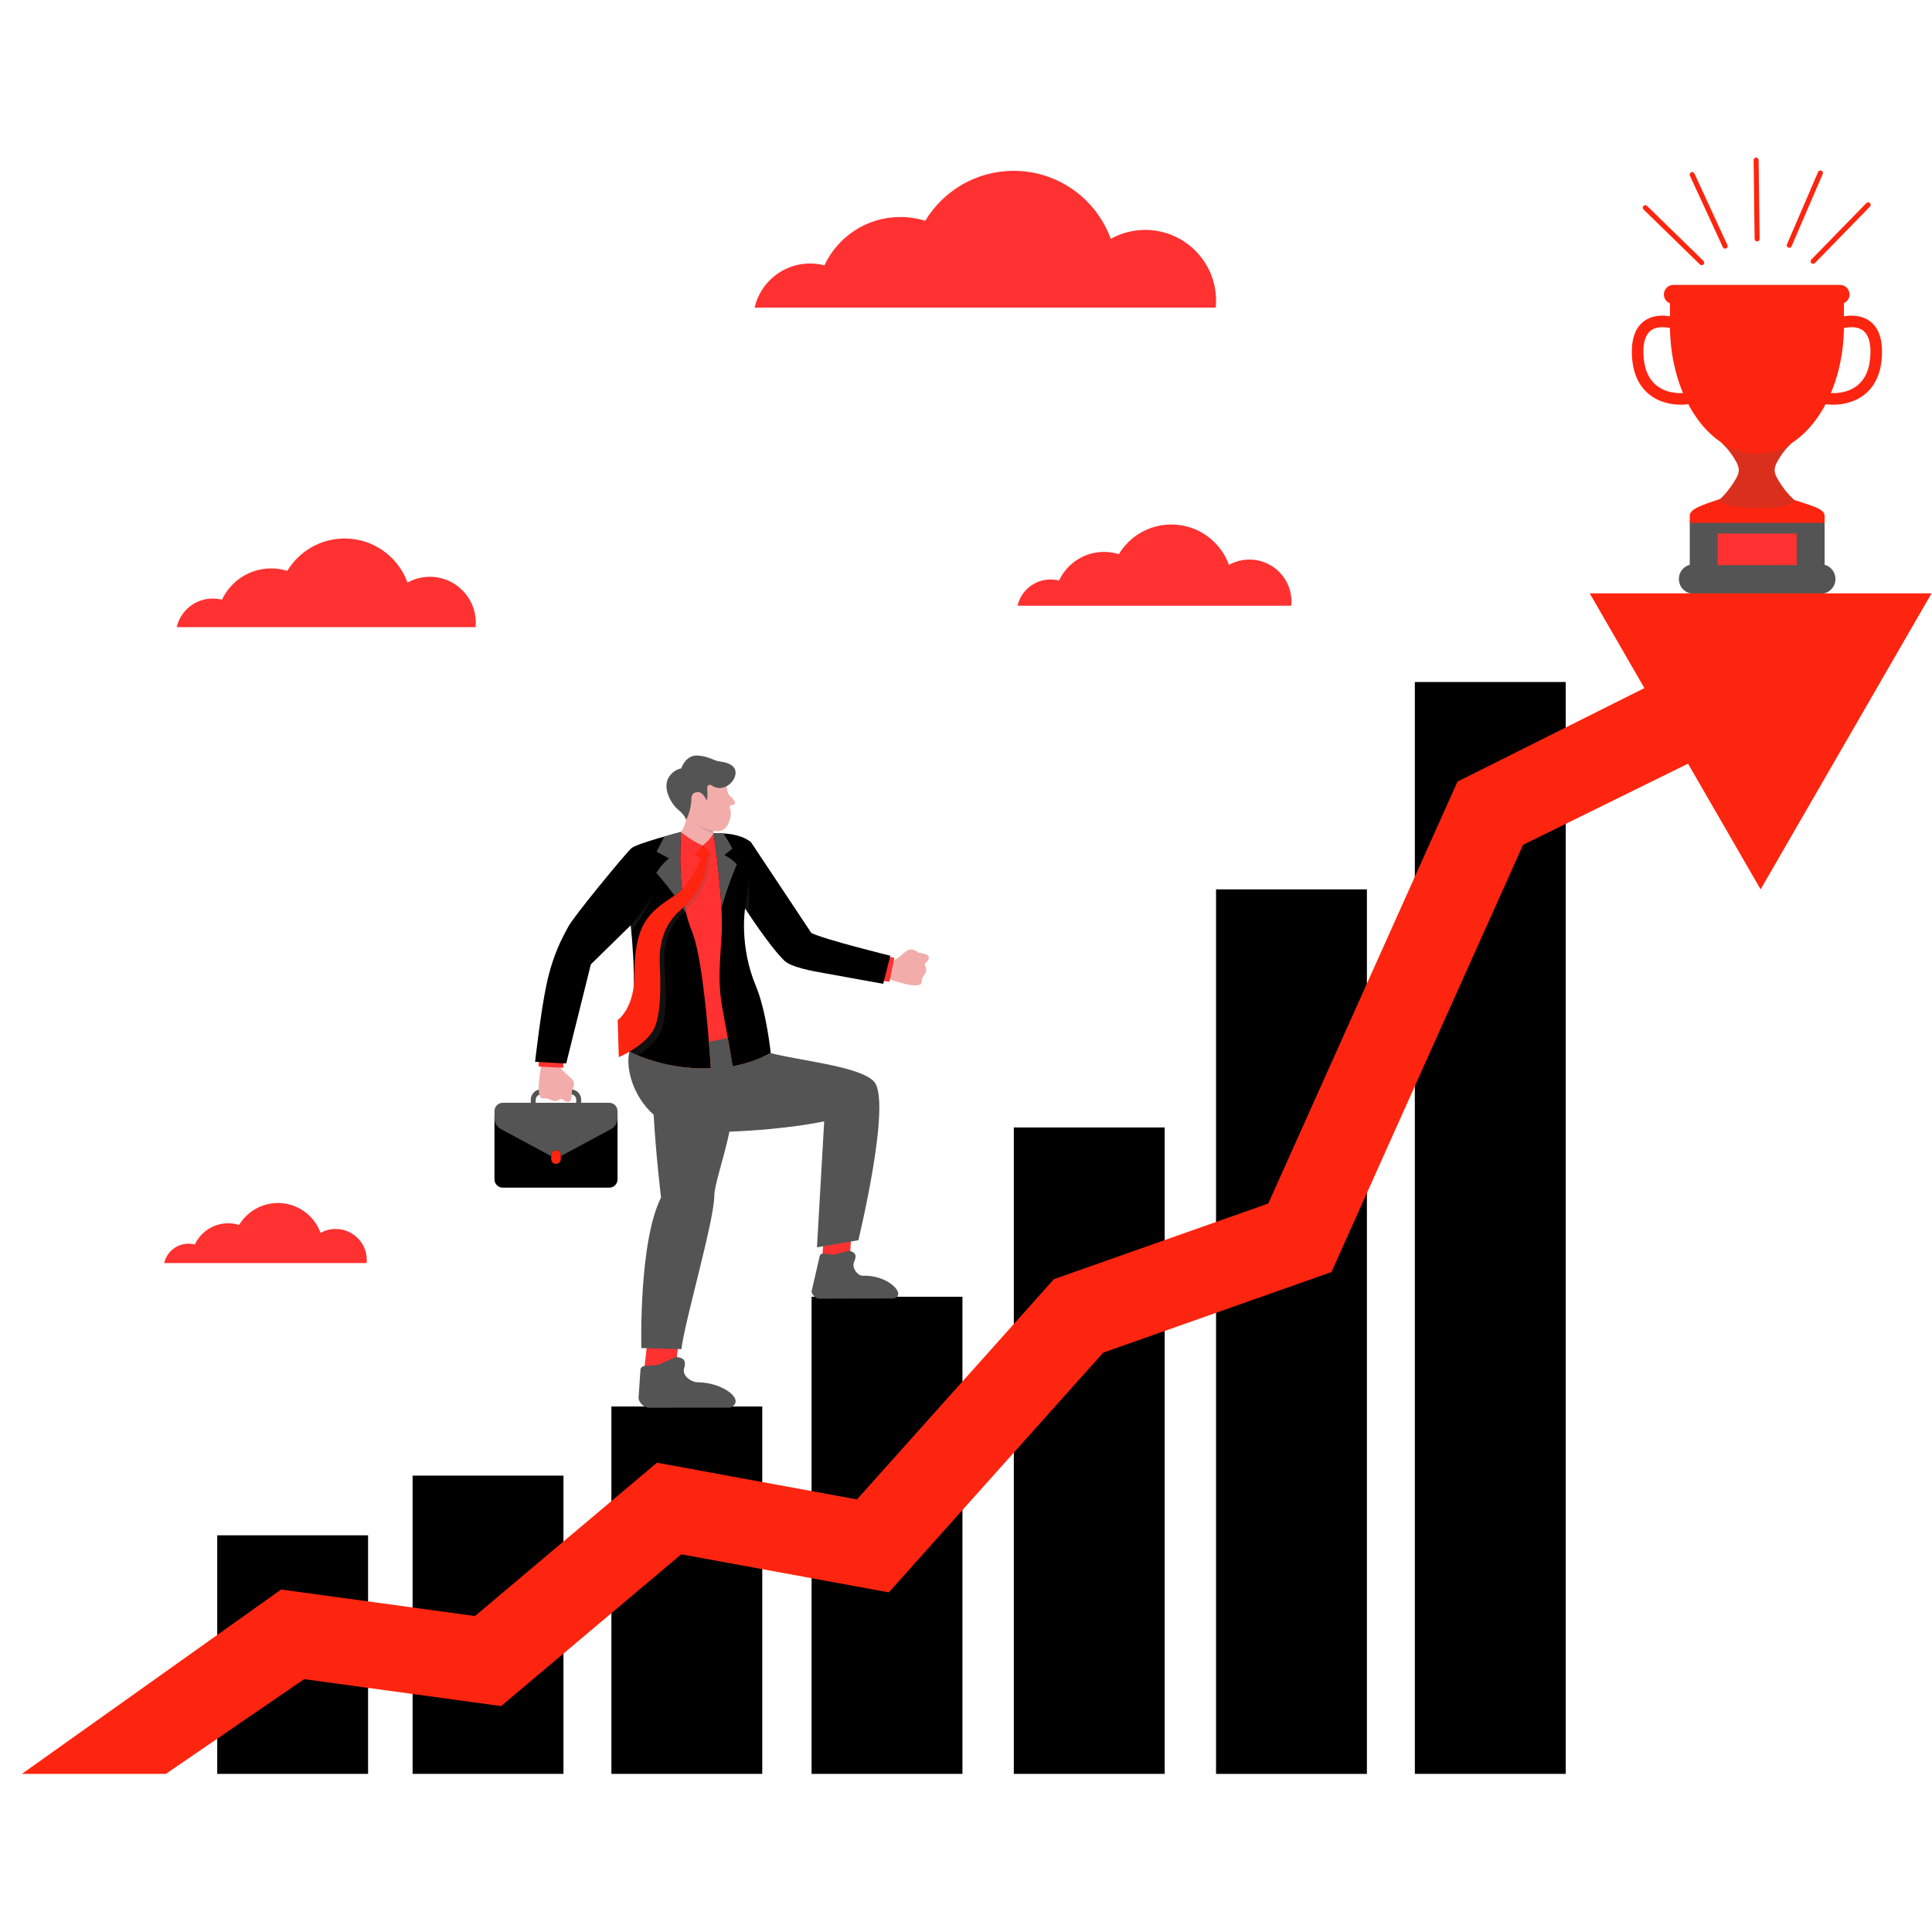 <svg xmlns="http://www.w3.org/2000/svg" xmlns:xlink="http://www.w3.org/1999/xlink" width="1080" zoomAndPan="magnify" viewBox="0 0 810 810" height="1080" preserveAspectRatio="xMidYMid meet" version="1.0"><defs><filter x="0%" y="0%" width="100%" height="100%" id="7032886a99"><feColorMatrix values="0 0 0 0 1 0 0 0 0 1 0 0 0 0 1 0 0 0 1 0" color-interpolation-filters="sRGB"/></filter><clipPath id="21eac75263"><path d="M 9 248 L 809.996 248 L 809.996 744 L 9 744 Z M 9 248 " clip-rule="nonzero"/></clipPath><clipPath id="a879337c00"><path d="M 735 66.074 L 738 66.074 L 738 102 L 735 102 Z M 735 66.074 " clip-rule="nonzero"/></clipPath><mask id="a3cef6f36d"><g filter="url(#7032886a99)"><rect x="-81" width="972" fill="#000000" y="-81" height="972" fill-opacity="0.2"/></g></mask><clipPath id="646d3aa3cc"><rect x="0" width="44" y="0" height="92"/></clipPath><mask id="5898dd009d"><g filter="url(#7032886a99)"><rect x="-81" width="972" fill="#000000" y="-81" height="972" fill-opacity="0.2"/></g></mask><clipPath id="4582a3729f"><rect x="0" width="17" y="0" height="12"/></clipPath><mask id="9c71663f9f"><g filter="url(#7032886a99)"><rect x="-81" width="972" fill="#000000" y="-81" height="972" fill-opacity="0.2"/></g></mask><clipPath id="d99f3cbd3e"><rect x="0" width="12" y="0" height="23"/></clipPath><mask id="2383ea8d47"><g filter="url(#7032886a99)"><rect x="-81" width="972" fill="#000000" y="-81" height="972" fill-opacity="0.2"/></g></mask><clipPath id="51145ce69e"><rect x="0" width="18" y="0" height="22"/></clipPath><mask id="88368bffad"><g filter="url(#7032886a99)"><rect x="-81" width="972" fill="#000000" y="-81" height="972" fill-opacity="0.2"/></g></mask><clipPath id="c1eede15de"><rect x="0" width="38" y="0" height="33"/></clipPath></defs><path fill="#545454" d="M 226.141 456.73 C 226.199 457.523 226.277 458.203 226.406 458.82 C 225.535 459.094 224.629 459.93 224.629 460.891 L 224.5 463.164 L 222.543 463.164 L 222.543 460.891 C 222.539 458.867 224.238 457.145 226.141 456.73 Z M 226.141 456.73 " fill-opacity="1" fill-rule="nonzero"/><path fill="#545454" d="M 239.578 457.258 C 239.578 457.258 239.719 457.055 239.891 456.734 C 241.918 457.043 243.656 458.785 243.656 460.898 L 243.656 463.172 L 241.582 463.172 L 241.57 460.898 C 241.57 459.812 240.582 458.926 239.535 458.789 C 239.586 457.945 239.578 457.258 239.578 457.258 Z M 239.578 457.258 " fill-opacity="1" fill-rule="nonzero"/><path fill="#f2adab" d="M 287.645 343.641 C 287.645 343.641 287.211 346.496 285.48 348.812 L 294.844 357.684 L 295.297 347.551 C 295.297 347.551 300.953 349.496 303.352 347.777 C 305.746 346.059 307.016 341.938 306.098 339.094 C 306.098 339.094 305.117 337.789 307.227 337.445 C 309.332 337.098 307.461 334.887 306.031 333.703 C 304.598 332.516 304.535 328.363 304.535 328.363 L 296.023 326.758 L 284.121 334.293 C 284.121 334.293 287.078 339.359 287.645 343.641 Z M 287.645 343.641 " fill-opacity="1" fill-rule="nonzero"/><path fill="#f2adab" d="M 299.168 349.395 L 298.383 345.086 L 292.723 348.758 L 294.848 357.684 L 298.965 355.035 Z M 299.168 349.395 " fill-opacity="1" fill-rule="nonzero"/><path fill="#f2adab" d="M 234.375 445.973 C 234.523 448.695 239.156 451.211 240.289 453.055 C 241.422 454.902 239.773 457.25 239.773 457.25 C 239.773 457.25 239.793 459.645 239.43 460.934 C 239.066 462.227 237.633 462.363 236.211 461.148 C 234.793 459.93 234.172 462.008 232.332 461.648 C 230.488 461.297 230.16 460.301 227.836 460.535 C 223.77 460.945 227.207 445.285 227.207 445.285 Z M 234.375 445.973 " fill-opacity="1" fill-rule="nonzero"/><path fill="#f2adab" d="M 373.008 403.027 C 375.727 403.289 378.902 399.086 380.898 398.242 C 382.895 397.398 384.969 399.379 384.969 399.379 C 384.969 399.379 387.34 399.715 388.562 400.266 C 389.785 400.812 389.711 402.254 388.297 403.477 C 386.879 404.699 388.84 405.625 388.215 407.391 C 387.59 409.156 386.555 409.332 386.441 411.664 C 386.246 415.75 371.273 410.004 371.273 410.004 Z M 373.008 403.027 " fill-opacity="1" fill-rule="nonzero"/><path fill="#ff3131" d="M 345.383 518.145 L 344.746 527.141 L 356.246 527.449 L 356.941 517.598 Z M 345.383 518.145 " fill-opacity="1" fill-rule="nonzero"/><path fill="#ff3131" d="M 284.676 561.637 L 283.223 573.023 L 270.066 574.406 L 271.652 560.496 Z M 284.676 561.637 " fill-opacity="1" fill-rule="nonzero"/><path fill="#ff3131" d="M 285.48 348.812 C 285.48 348.812 288.832 351.812 294.453 354.508 C 294.453 354.508 297.629 352.34 299.168 349.398 L 303.617 351.664 C 303.617 351.664 310.305 374.555 310.27 389.039 C 310.23 403.527 318.258 425.852 319.586 443.262 C 319.586 443.262 311.922 459.836 295.191 459.836 C 278.457 459.836 263.898 440.934 263.898 440.934 C 263.898 440.934 267.266 424.02 269.113 416.727 C 270.957 409.43 272.027 396.586 269.113 389.082 C 266.195 381.578 277.738 362.125 281.434 352.586 Z M 285.48 348.812 " fill-opacity="1" fill-rule="nonzero"/><path fill="#ff3131" d="M 225.852 444.297 L 225.863 447.16 L 236.133 447.672 L 236.25 444.383 Z M 225.852 444.297 " fill-opacity="1" fill-rule="nonzero"/><path fill="#ff3131" d="M 370.078 411.207 L 372.906 411.621 L 374.945 401.547 L 371.711 400.938 Z M 370.078 411.207 " fill-opacity="1" fill-rule="nonzero"/><path fill="#ff3131" d="M 316.359 128.977 C 318.793 118.383 328.277 110.473 339.613 110.473 C 341.695 110.473 343.711 110.738 345.641 111.238 C 351.23 99.273 363.375 90.984 377.453 90.984 C 381.094 90.984 384.605 91.539 387.906 92.57 C 395.484 80.016 409.254 71.625 424.988 71.625 C 443.707 71.625 459.652 83.508 465.688 100.137 C 469.961 97.754 474.883 96.391 480.129 96.391 C 496.539 96.391 509.84 109.691 509.84 126.098 C 509.84 127.07 509.789 128.031 509.695 128.98 L 316.359 128.98 Z M 316.359 128.977 " fill-opacity="1" fill-rule="nonzero"/><path fill="#ff3131" d="M 74.082 262.945 C 75.664 256.074 81.805 250.949 89.156 250.949 C 90.508 250.949 91.812 251.129 93.059 251.449 C 96.684 243.691 104.555 238.316 113.68 238.316 C 116.039 238.316 118.312 238.676 120.453 239.344 C 125.363 231.207 134.293 225.77 144.488 225.77 C 156.621 225.77 166.953 233.473 170.867 244.246 C 173.637 242.703 176.828 241.82 180.227 241.82 C 190.859 241.82 199.48 250.438 199.48 261.07 C 199.48 261.699 199.449 262.324 199.391 262.938 L 74.082 262.938 Z M 74.082 262.945 " fill-opacity="1" fill-rule="nonzero"/><path fill="#ff3131" d="M 68.832 529.547 C 69.898 524.891 74.062 521.422 79.043 521.422 C 79.953 521.422 80.84 521.539 81.684 521.758 C 84.141 516.508 89.473 512.867 95.652 512.867 C 97.246 512.867 98.789 513.113 100.242 513.562 C 103.566 508.055 109.613 504.363 116.52 504.363 C 124.742 504.363 131.738 509.578 134.391 516.883 C 136.27 515.836 138.43 515.238 140.73 515.238 C 147.93 515.238 153.77 521.074 153.77 528.277 C 153.77 528.703 153.75 529.125 153.707 529.543 L 68.832 529.543 Z M 68.832 529.547 " fill-opacity="1" fill-rule="nonzero"/><path fill="#ff3131" d="M 426.617 253.945 C 428.062 247.652 433.691 242.961 440.422 242.961 C 441.652 242.961 442.855 243.121 443.996 243.414 C 447.316 236.312 454.527 231.391 462.879 231.391 C 465.043 231.391 467.121 231.719 469.082 232.328 C 473.582 224.879 481.754 219.898 491.094 219.898 C 502.207 219.898 511.664 226.949 515.25 236.824 C 517.785 235.41 520.711 234.598 523.82 234.598 C 533.562 234.598 541.457 242.492 541.457 252.23 C 541.457 252.809 541.426 253.379 541.371 253.945 Z M 426.617 253.945 " fill-opacity="1" fill-rule="nonzero"/><path fill="#000000" d="M 285.48 348.812 C 285.48 348.812 267.02 353.574 264.691 355.645 C 262.359 357.711 240.723 383.914 238.266 388.5 C 235.816 393.086 231.852 399.914 229.082 412.961 C 226.711 424.129 224.336 445.184 224.336 445.184 L 237.379 445.871 L 247.715 404.32 L 264.418 387.949 C 264.418 387.949 268.742 425.164 262.098 439.984 C 262.098 439.984 277.117 448.836 298.012 447.859 C 298.012 447.859 295.34 403.445 290.223 390.844 C 285.109 378.246 284.746 363.219 285.48 348.812 Z M 285.48 348.812 " fill-opacity="1" fill-rule="nonzero"/><path fill="#000000" d="M 299.168 349.395 C 299.168 349.395 303.539 377.457 302.496 392.902 C 301.457 408.355 301.113 413.727 303.312 425.211 C 305.512 436.699 307.16 447.035 307.16 447.035 C 307.16 447.035 315.637 445.648 323.141 441.516 C 323.141 441.516 321.312 423.926 316.965 413.551 C 309.762 396.348 312.387 380.852 312.387 380.852 C 312.387 380.852 322.348 396.398 328.758 402.688 C 331.68 405.555 340.586 407.113 346 408.078 C 354.441 409.578 370.309 412.477 370.309 412.477 L 373.254 400.691 C 373.254 400.691 345.699 393.918 340.152 391.148 L 314.902 353.156 C 314.902 353.145 310.695 348.844 299.168 349.395 Z M 299.168 349.395 " fill-opacity="1" fill-rule="nonzero"/><path fill="#000000" d="M 255.422 497.93 L 210.789 497.93 C 208.867 497.93 207.309 496.371 207.309 494.449 L 207.309 468.242 L 258.906 468.242 L 258.906 494.449 C 258.906 496.371 257.348 497.93 255.422 497.93 Z M 255.422 497.93 " fill-opacity="1" fill-rule="nonzero"/><path fill="#000000" d="M 256.332 589.672 L 319.582 589.672 L 319.582 743.707 L 256.332 743.707 Z M 256.332 589.672 " fill-opacity="1" fill-rule="nonzero"/><path fill="#000000" d="M 172.984 618.66 L 236.234 618.66 L 236.234 743.703 L 172.984 743.703 Z M 172.984 618.66 " fill-opacity="1" fill-rule="nonzero"/><path fill="#000000" d="M 91.074 643.688 L 154.32 643.688 L 154.32 743.707 L 91.074 743.707 Z M 91.074 643.688 " fill-opacity="1" fill-rule="nonzero"/><path fill="#000000" d="M 340.258 543.664 L 403.508 543.664 L 403.508 743.707 L 340.258 743.707 Z M 340.258 543.664 " fill-opacity="1" fill-rule="nonzero"/><path fill="#000000" d="M 425.047 472.691 L 488.297 472.691 L 488.297 743.707 L 425.047 743.707 Z M 425.047 472.691 " fill-opacity="1" fill-rule="nonzero"/><path fill="#000000" d="M 509.832 372.871 L 573.082 372.871 L 573.082 743.711 L 509.832 743.711 Z M 509.832 372.871 " fill-opacity="1" fill-rule="nonzero"/><path fill="#000000" d="M 593.18 285.934 L 656.43 285.934 L 656.43 743.703 L 593.18 743.703 Z M 593.18 285.934 " fill-opacity="1" fill-rule="nonzero"/><path fill="#545454" d="M 708.438 218.242 L 764.969 218.242 L 764.969 244.359 L 708.438 244.359 Z M 708.438 218.242 " fill-opacity="1" fill-rule="evenodd"/><path fill="#545454" d="M 769.527 242.754 C 769.527 239.344 766.762 236.57 763.348 236.57 L 710.059 236.57 C 706.648 236.57 703.879 239.336 703.879 242.754 C 703.879 246.164 706.645 248.934 710.059 248.934 L 763.348 248.934 C 766.762 248.934 769.527 246.164 769.527 242.754 Z M 769.527 242.754 " fill-opacity="1" fill-rule="evenodd"/><path fill="#fd250f" d="M 294.453 354.508 C 294.453 354.508 293.273 356.867 291.219 358.078 C 291.219 358.078 294.055 360.719 295.227 360.859 C 296.402 360.996 297.703 358.078 297.703 358.078 C 297.703 358.078 297.121 355.734 294.453 354.508 Z M 294.453 354.508 " fill-opacity="1" fill-rule="nonzero"/><path fill="#fd250f" d="M 294.281 358.398 C 294.281 358.398 291.57 369.762 281.633 376.273 C 271.695 382.785 266.113 387.973 265.977 407.992 C 265.977 407.992 266.801 421.18 258.965 427.688 L 259.441 443.219 C 259.441 443.219 269.812 438.82 273.812 432.113 C 277.816 425.402 276.793 407.988 276.621 404.273 C 276.457 400.559 276.227 389.637 284.793 382.031 C 293.359 374.426 296.156 367.578 296.699 358.762 Z M 294.281 358.398 " fill-opacity="1" fill-rule="nonzero"/><path fill="#fd250f" d="M 233.105 487.965 C 234.223 487.965 235.129 487.055 235.129 485.941 L 235.129 484.238 C 235.129 483.117 234.223 482.215 233.105 482.215 C 231.984 482.215 231.082 483.121 231.082 484.238 L 231.082 485.941 C 231.082 487.062 231.988 487.965 233.105 487.965 Z M 233.105 487.965 " fill-opacity="1" fill-rule="nonzero"/><g clip-path="url(#21eac75263)"><path fill="#fd250f" d="M 809.801 248.77 L 666.496 248.77 L 689.426 288.484 L 611.066 327.691 L 531.73 504.578 L 441.859 536.305 L 359.293 628.641 L 275.441 613.246 L 199.137 677.527 L 117.867 666.414 L 9.191 743.703 L 69.543 743.703 L 127.531 703.992 L 210.086 715.281 L 285.625 651.645 L 372.637 667.609 L 462.508 567.117 L 558.207 533.324 L 638.543 354.207 L 707.715 320.172 L 738.145 372.871 Z M 809.801 248.77 " fill-opacity="1" fill-rule="nonzero"/></g><path fill="#fd250f" d="M 704.625 169.664 C 700.453 169.664 695.609 168.602 691.691 165.559 C 686.918 161.848 684.387 156.074 684.168 148.395 C 683.98 141.867 685.727 137.223 689.34 134.59 C 694.949 130.508 702.73 133.191 703.062 133.309 C 704.328 133.758 704.984 135.141 704.539 136.406 C 704.094 137.664 702.711 138.328 701.449 137.883 C 701.363 137.855 695.703 135.941 692.18 138.523 C 689.941 140.164 688.875 143.441 689.016 148.262 C 689.191 154.426 691.09 158.957 694.66 161.73 C 698.93 165.047 704.754 165.25 708.441 164.418 C 709.75 164.121 711.047 164.938 711.34 166.246 C 711.633 167.555 710.816 168.852 709.508 169.145 C 708.094 169.465 706.426 169.664 704.625 169.664 Z M 704.625 169.664 " fill-opacity="1" fill-rule="nonzero"/><path fill="#fd250f" d="M 771.422 119.441 C 769.906 119.441 767.996 119.441 765.805 119.441 L 707.41 119.441 C 705.137 119.441 703.156 119.441 701.594 119.441 C 699.379 119.441 697.582 121.242 697.582 123.457 C 697.582 125.156 698.645 126.602 700.137 127.188 L 700.137 136.48 C 700.137 158.148 708.863 176.832 721.41 185.332 C 722.586 186.379 725 188.742 727.113 192.207 C 728.062 193.773 729.035 195.426 729 197.199 C 728.969 198.98 727.887 200.613 726.914 202.184 C 724.73 205.711 722.348 208.133 721.273 209.145 C 714.184 211.605 708.543 213.184 708.438 216.145 L 708.438 219.188 L 764.969 219.188 L 764.969 216.145 C 764.867 213.211 759.301 211.984 752.273 209.625 C 752 209.395 748.898 206.703 746.102 202.188 C 745.133 200.613 744.055 198.988 744.016 197.203 C 743.984 195.434 744.949 193.777 745.906 192.215 C 747.73 189.215 749.789 187.035 751.07 185.824 C 763.977 177.582 773.031 158.68 773.078 136.66 C 773.078 136.66 773.078 131.703 773.078 127.109 C 774.465 126.477 775.43 125.086 775.43 123.461 C 775.43 121.238 773.637 119.441 771.422 119.441 Z M 771.422 119.441 " fill-opacity="1" fill-rule="evenodd"/><path fill="#fd250f" d="M 768.59 169.664 C 766.789 169.664 765.121 169.465 763.695 169.145 C 762.387 168.852 761.57 167.551 761.863 166.246 C 762.156 164.938 763.461 164.121 764.762 164.418 C 768.449 165.25 774.273 165.047 778.543 161.73 C 782.121 158.957 784.02 154.426 784.195 148.262 C 784.328 143.441 783.266 140.164 781.031 138.523 C 777.496 135.938 771.816 137.863 771.758 137.883 C 770.496 138.32 769.113 137.66 768.676 136.395 C 768.23 135.137 768.887 133.754 770.148 133.309 C 770.477 133.191 778.262 130.508 783.871 134.59 C 787.488 137.223 789.23 141.871 789.043 148.395 C 788.824 156.074 786.293 161.848 781.516 165.559 C 777.605 168.602 772.762 169.664 768.59 169.664 Z M 768.59 169.664 " fill-opacity="1" fill-rule="nonzero"/><path fill="#ff3131" d="M 720.141 223.699 L 753.266 223.699 L 753.266 236.926 L 720.141 236.926 Z M 720.141 223.699 " fill-opacity="1" fill-rule="evenodd"/><path fill="#fd250f" d="M 723.27 104.242 C 722.875 104.242 722.496 104.02 722.312 103.633 L 708.488 73.629 C 708.246 73.105 708.48 72.48 709.004 72.234 C 709.527 71.988 710.148 72.223 710.395 72.746 L 724.219 102.754 C 724.461 103.277 724.23 103.902 723.707 104.145 C 723.566 104.211 723.418 104.242 723.27 104.242 Z M 723.27 104.242 " fill-opacity="1" fill-rule="nonzero"/><path fill="#fd250f" d="M 750.16 103.902 C 750.02 103.902 749.883 103.875 749.742 103.816 C 749.207 103.586 748.965 102.969 749.191 102.438 L 762.258 72.09 C 762.488 71.555 763.109 71.316 763.637 71.539 C 764.168 71.77 764.414 72.391 764.188 72.918 L 751.121 103.266 C 750.953 103.668 750.566 103.902 750.16 103.902 Z M 750.16 103.902 " fill-opacity="1" fill-rule="nonzero"/><g clip-path="url(#a879337c00)"><path fill="#fd250f" d="M 736.684 101.211 C 736.109 101.211 735.641 100.75 735.629 100.176 L 735.215 67.137 C 735.207 66.555 735.672 66.082 736.25 66.074 C 736.254 66.074 736.262 66.074 736.262 66.074 C 736.832 66.074 737.301 66.535 737.312 67.109 L 737.727 100.148 C 737.734 100.73 737.27 101.207 736.691 101.211 C 736.688 101.211 736.684 101.211 736.684 101.211 Z M 736.684 101.211 " fill-opacity="1" fill-rule="nonzero"/></g><path fill="#fd250f" d="M 760.16 110.594 C 759.895 110.594 759.633 110.492 759.43 110.297 C 759.016 109.891 759.008 109.227 759.414 108.812 L 782.48 85.156 C 782.887 84.738 783.551 84.734 783.965 85.141 C 784.383 85.547 784.387 86.207 783.98 86.625 L 760.914 110.277 C 760.707 110.488 760.434 110.594 760.16 110.594 Z M 760.16 110.594 " fill-opacity="1" fill-rule="nonzero"/><path fill="#fd250f" d="M 713.438 111.18 C 713.172 111.18 712.91 111.078 712.707 110.883 L 689.051 87.812 C 688.637 87.41 688.629 86.746 689.035 86.332 C 689.441 85.914 690.102 85.91 690.52 86.312 L 714.176 109.383 C 714.59 109.789 714.598 110.449 714.191 110.867 C 713.988 111.074 713.711 111.18 713.438 111.18 Z M 713.438 111.18 " fill-opacity="1" fill-rule="nonzero"/><path fill="#545454" d="M 299.168 349.395 C 299.168 349.395 301.77 366.117 302.48 380.852 C 305.004 371.32 308.93 362.422 308.93 362.422 C 307.535 360.539 303.723 358.445 303.723 358.445 L 307.039 355.789 C 305.887 353.477 304.445 351.16 303.285 349.406 C 302.031 349.336 300.66 349.324 299.168 349.395 Z M 299.168 349.395 " fill-opacity="1" fill-rule="nonzero"/><path fill="#545454" d="M 287.645 343.641 C 287.645 343.641 287.227 341.863 284.383 339.516 C 281.535 337.172 278.047 331.258 279.973 326.637 C 279.973 326.637 281.57 322.965 285.613 322.148 C 285.613 322.148 287.391 316.746 292.004 316.762 C 296.613 316.777 299.488 319.008 301.52 319.215 C 303.555 319.426 308.727 320.277 308.383 324.305 C 308.043 328.328 302.828 332.391 298.301 329.258 C 298.301 329.258 296.258 328 296.523 331.395 C 296.789 334.797 296.285 335.602 296.285 335.602 C 296.285 335.602 294.934 332.332 292.906 332.121 C 290.871 331.914 289.773 333.238 289.863 334.828 C 289.98 336.82 288.898 341.938 287.645 343.641 Z M 287.645 343.641 " fill-opacity="1" fill-rule="nonzero"/><path fill="#545454" d="M 286.312 380.633 C 286.801 381.418 287.266 382.203 287.695 382.98 C 287.445 381.98 287.227 380.965 287.02 379.945 C 286.789 380.176 286.555 380.402 286.312 380.633 Z M 286.312 380.633 " fill-opacity="1" fill-rule="nonzero"/><path fill="#545454" d="M 275.168 365.98 C 275.168 365.98 278.977 370.203 282.801 375.457 C 283.934 374.625 284.965 373.73 285.898 372.809 C 285.008 364.965 285.07 356.797 285.48 348.812 C 285.48 348.812 282.391 349.605 278.578 350.691 C 277.566 352.645 276.27 355.152 275.266 357.086 L 280.492 359.891 C 280.492 359.891 277.453 362.086 275.168 365.98 Z M 275.168 365.98 " fill-opacity="1" fill-rule="nonzero"/><path fill="#545454" d="M 255.422 462.348 L 210.789 462.348 C 208.867 462.348 207.309 463.906 207.309 465.828 L 207.309 468.797 C 207.309 470.719 208.367 472.484 210.059 473.398 L 230.633 484.461 C 230.777 484.543 230.934 484.605 231.082 484.668 L 231.082 484.238 C 231.082 483.121 231.988 482.215 233.105 482.215 C 234.223 482.215 235.129 483.121 235.129 484.238 L 235.129 484.668 C 235.277 484.605 235.434 484.543 235.578 484.461 L 256.152 473.398 C 257.844 472.484 258.902 470.719 258.902 468.797 L 258.902 465.836 C 258.906 463.906 257.348 462.348 255.422 462.348 Z M 255.422 462.348 " fill-opacity="1" fill-rule="nonzero"/><path fill="#545454" d="M 306.156 590.168 L 272.285 590.195 C 269.332 590.211 267.477 587.105 267.734 585.828 L 268.535 574 C 269.223 571.402 274.461 573.645 278.008 571.242 C 282.816 569.273 283.105 568.734 284.668 569.09 C 287.414 569.672 287.363 571.391 286.91 573.41 C 285.613 576.703 289.859 579.516 292.512 579.527 C 303.32 579.574 312.938 587.184 306.156 590.168 Z M 306.156 590.168 " fill-opacity="1" fill-rule="nonzero"/><path fill="#545454" d="M 374.676 544.395 L 343.246 544.48 C 341.965 544.477 339.922 542.277 340.301 541.227 L 343.703 526.426 C 344.609 524.301 348.41 527.027 351.535 525.516 C 355.594 524.566 355.898 524.152 357.078 524.695 C 359.152 525.617 358.871 527.086 358.223 528.75 C 356.742 531.379 359.645 534.965 361.758 534.867 C 372.309 534.375 380.422 542.879 374.676 544.395 Z M 374.676 544.395 " fill-opacity="1" fill-rule="nonzero"/><path fill="#545454" d="M 366.375 453.383 C 360.332 447.02 335.492 444.75 323.141 441.512 C 315.637 445.645 307.16 447.035 307.16 447.035 C 307.16 447.035 306.367 442.062 305.148 435.188 C 302.652 435.711 299.465 436.402 297.207 436.816 C 297.457 439.867 297.645 442.449 297.777 444.367 C 297.809 444.793 297.836 445.184 297.859 445.543 C 297.863 445.637 297.871 445.75 297.879 445.84 C 297.93 446.586 297.965 447.121 297.988 447.457 C 298.004 447.691 298.012 447.859 298.012 447.859 C 295.73 447.965 293.531 447.938 291.398 447.832 C 290.695 447.801 290.035 447.719 289.344 447.664 C 287.953 447.559 286.57 447.438 285.258 447.254 C 284.516 447.152 283.812 447.035 283.102 446.914 C 281.91 446.715 280.742 446.504 279.637 446.262 C 278.98 446.117 278.336 445.973 277.711 445.82 C 276.621 445.551 275.582 445.273 274.594 444.988 C 269.676 443.551 265.93 441.93 263.902 440.93 C 263.902 440.93 263.898 440.93 263.898 440.93 C 262.172 447.844 265.418 459.684 274.047 467.367 C 275.059 485.141 277.145 502.07 277.145 502.07 C 267.715 520.746 268.887 565.191 268.887 565.191 L 285.68 565.648 C 286.961 554.371 299.332 512.121 299.453 501.578 C 299.512 496.664 303.461 485.727 305.82 474.461 C 331.211 473.445 345.547 470.113 345.547 470.113 L 342.516 522.953 L 359.875 519.973 C 359.879 519.973 374.07 461.488 366.375 453.383 Z M 366.375 453.383 " fill-opacity="1" fill-rule="nonzero"/><g mask="url(#a3cef6f36d)"><g transform="matrix(1, 0, 0, 1, 259, 354)"><g clip-path="url(#646d3aa3cc)"><path fill="#545454" d="M 37.918 2.52 C 38.527 3.367 38.703 4.074 38.703 4.074 C 38.703 4.074 38.234 5.125 37.609 5.93 C 36.891 14.188 33.969 20.762 25.793 28.027 C 17.227 35.633 17.449 46.551 17.621 50.266 C 17.785 53.988 18.812 71.398 14.809 78.113 C 12.535 81.922 8.207 84.992 4.887 86.93 C 4.418 88.754 4.438 90.965 4.438 90.965 C 4.438 90.965 13.785 86.277 17.602 79.453 C 21.41 72.637 19.895 55.258 19.621 51.547 C 19.355 47.84 18.82 36.93 27.164 29.082 C 35.137 21.594 37.867 14.938 38.355 6.66 C 38.961 5.84 39.402 4.777 39.402 4.777 C 39.402 4.777 39.078 3.609 37.918 2.52 Z M 37.918 2.52 " fill-opacity="1" fill-rule="nonzero"/></g></g></g><g mask="url(#5898dd009d)"><g transform="matrix(1, 0, 0, 1, 286, 343)"><g clip-path="url(#4582a3729f)"><path fill="#545454" d="M 12.984 5.391 L 12.789 5.359 C 12.789 5.359 8.914 4.547 5.797 2.305 C 5.797 2.305 8.129 4.852 13.168 6.398 Z M 12.984 5.391 " fill-opacity="1" fill-rule="nonzero"/></g></g></g><g mask="url(#9c71663f9f)"><g transform="matrix(1, 0, 0, 1, 307, 364)"><g clip-path="url(#d99f3cbd3e)"><path fill="#545454" d="M 6.824 3.895 C 6.824 8.207 5.387 16.852 5.387 16.852 C 5.387 16.852 5.922 17.691 6.816 19.039 C 6.816 19.02 6.824 19.004 6.824 18.98 C 7.363 11.441 6.824 3.895 6.824 3.895 Z M 6.824 3.895 " fill-opacity="1" fill-rule="nonzero"/></g></g></g><g mask="url(#2383ea8d47)"><g transform="matrix(1, 0, 0, 1, 259, 370)"><g clip-path="url(#51145ce69e)"><path fill="#545454" d="M 5.703 20.707 C 12.945 10.852 14.793 4.719 14.793 4.719 C 11.797 10.859 5.418 17.957 5.418 17.957 C 5.418 17.957 5.539 18.965 5.703 20.707 Z M 5.703 20.707 " fill-opacity="1" fill-rule="nonzero"/></g></g></g><g mask="url(#88368bffad)"><g transform="matrix(1, 0, 0, 1, 719, 183)"><g clip-path="url(#c1eede15de)"><path fill="#545454" d="M 27.102 19.18 C 26.133 17.605 25.055 15.977 25.016 14.191 C 24.984 12.422 25.949 10.766 26.906 9.203 C 28.73 6.203 30.789 4.023 32.07 2.812 C 27.637 5.648 22.746 7.223 17.605 7.223 C 12.184 7.223 7.039 5.461 2.41 2.324 C 3.586 3.367 6 5.734 8.113 9.195 C 9.062 10.762 10.035 12.414 10 14.188 C 9.969 15.969 8.887 17.605 7.914 19.172 C 4.988 23.895 1.695 26.656 1.695 26.656 C 1.695 31.156 33.324 31.156 33.324 26.656 C 33.32 26.66 30.027 23.906 27.102 19.18 Z M 27.102 19.18 " fill-opacity="1" fill-rule="evenodd"/></g></g></g></svg>